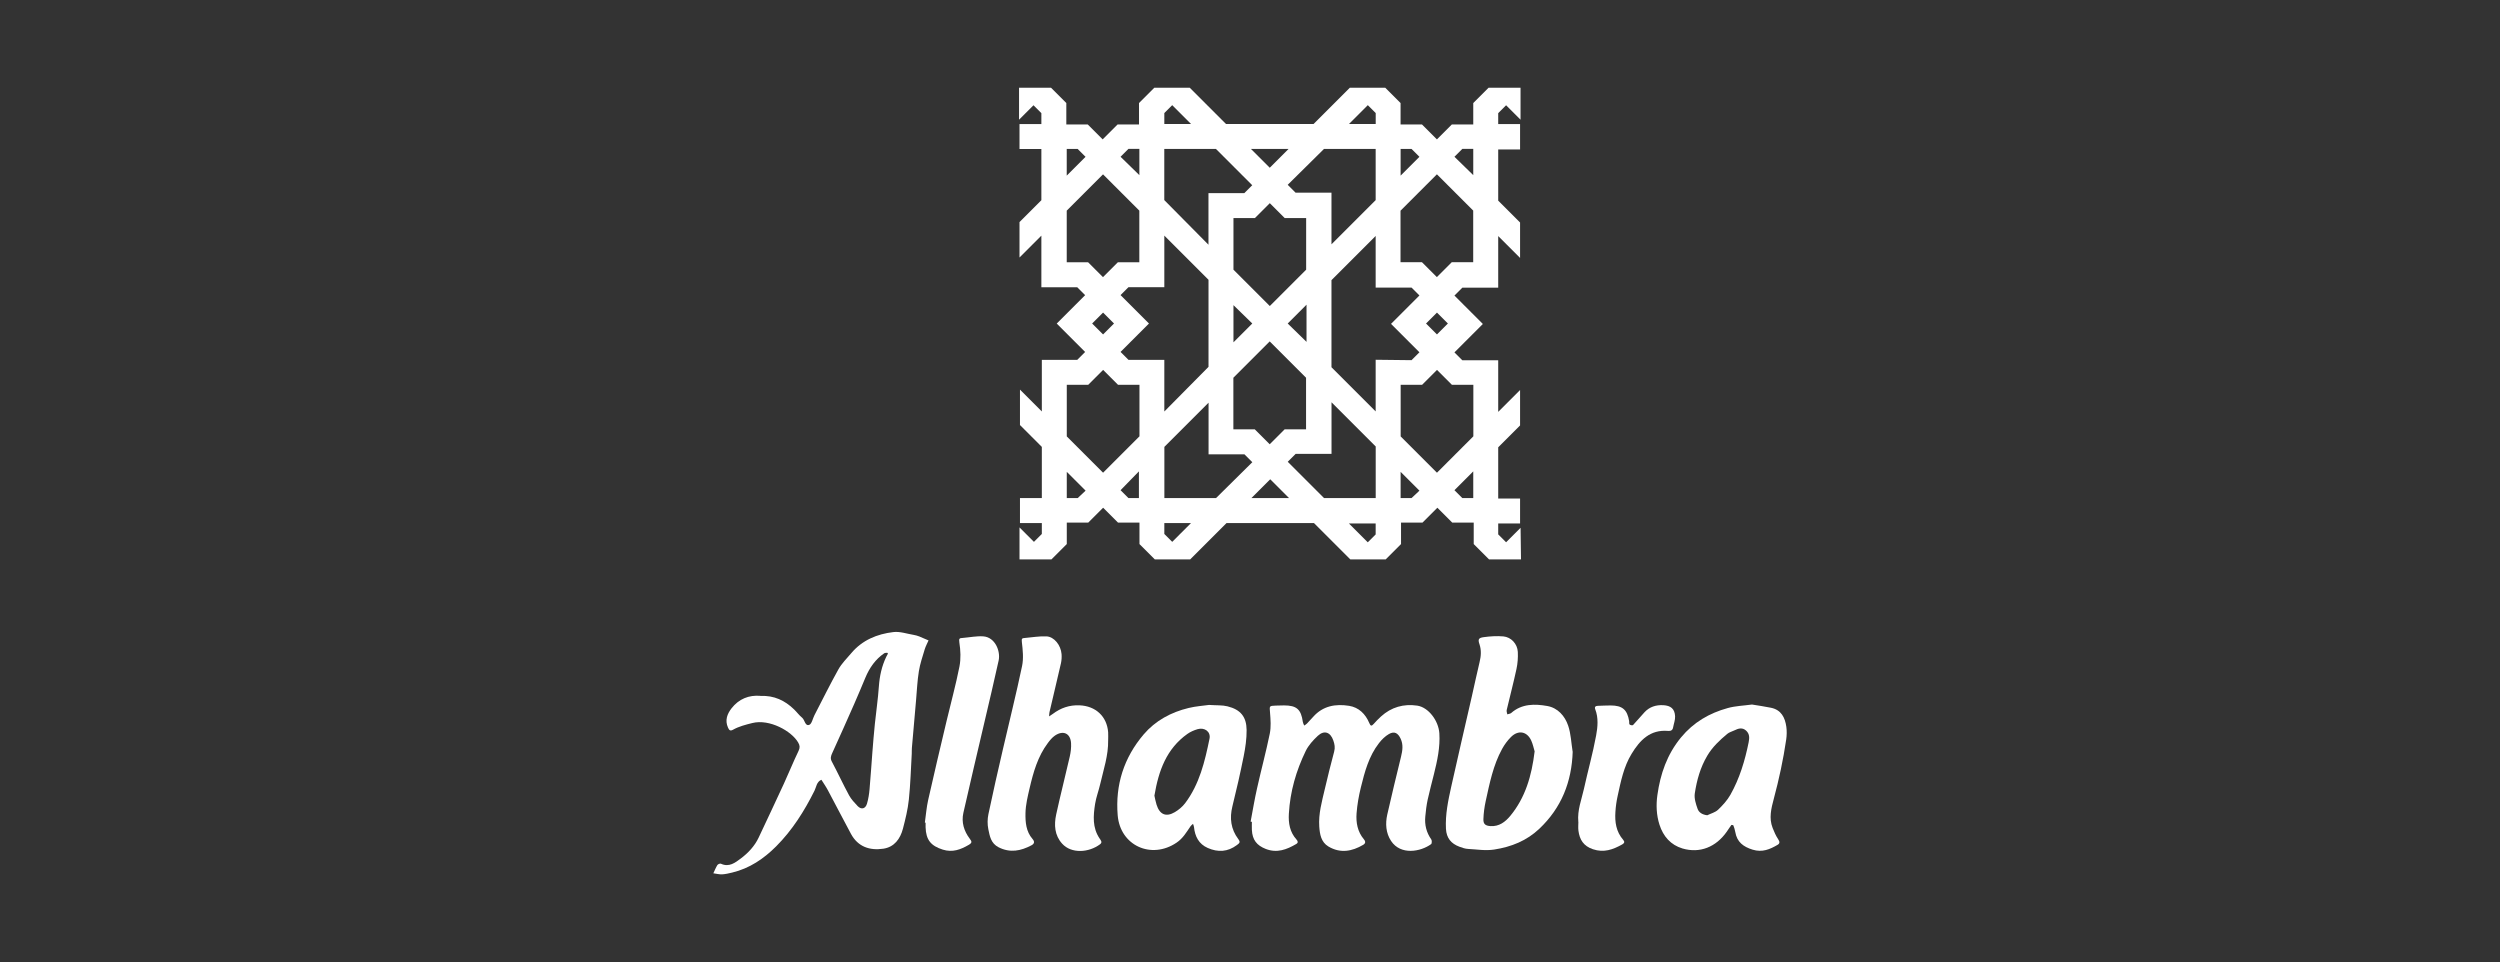 <svg xmlns="http://www.w3.org/2000/svg" id="a" data-name="Capa 1" viewBox="0 0 542.03 208.59"><rect x="0" y="0" width="542.03" height="208.59" fill="#333333" stroke="none"/><defs><style>      .b {        fill: #fff;      }    </style></defs><path class="b" d="M329.67,114.44l-3.13,3.13-1.71-1.71v-2.37h4.74v-5.41h-4.74v-11.1l4.74-4.74v-7.68l-4.74,4.74v-11.19h-7.78l-1.71-1.71,2.37-2.37,3.79-3.79-3.79-3.79-2.37-2.37,1.71-1.71h7.78v-11.19l4.74,4.74v-7.68l-4.74-4.74v-11.1h4.74v-5.5h-4.74v-2.37l1.71-1.71,3.13,3.13v-6.93h-6.93l-3.32,3.32v4.65h-4.65l-3.23,3.23-3.23-3.23h-4.65v-4.65l-3.32-3.32h-7.68l-7.87,7.87h-18.97l-7.87-7.87h-7.68l-3.32,3.32v4.65h-4.65l-3.23,3.23-3.23-3.23h-4.65v-4.65l-3.32-3.32h-6.93v6.93l3.13-3.13,1.71,1.71v2.37h-4.74v5.41h4.74v11.1l-4.74,4.74v7.68l4.74-4.74v11.19h7.78l1.71,1.71-2.37,2.37-3.79,3.79,3.79,3.79,2.37,2.37-1.71,1.71h-7.68v11.19l-4.74-4.74v7.68l4.74,4.74v11.1h-4.74v5.41h4.74v2.37l-1.71,1.71-3.13-3.13v6.93h6.93l3.32-3.32v-4.65h4.65l3.23-3.23,3.23,3.23h4.65v4.65l3.32,3.32h7.68l7.87-7.87h18.97l7.87,7.87h7.68l3.32-3.32v-4.65h4.65l3.23-3.23,3.23,3.23h4.65v4.65l3.32,3.32h6.93l-.09-6.83h0ZM315.34,33.99l1.71-1.71h2.37v5.69l-4.08-3.98ZM303.67,32.29h2.37l1.71,1.71h0l-4.08,4.08v-5.79h0ZM303.67,45.66l7.87-7.87,7.87,7.87v11.19h-4.65l-3.23,3.23-3.23-3.23h-4.65v-11.19h0ZM313.92,70.14l-2.37,2.37-2.37-2.37,2.37-2.37,2.37,2.37ZM296.56,22.8l1.71,1.71v2.37h-5.79l4.08-4.08ZM287.07,32.29h11.19v11.1l-9.58,9.58v-11.19h-7.78l-1.71-1.71,7.87-7.78ZM271.51,70.14l-4.08,4.08v-8.06l4.08,3.98ZM275.3,74.03l7.87,7.87v11.19h-4.65l-3.23,3.23-3.23-3.23h-4.65v-11.19l7.87-7.87ZM279.19,70.14h0l4.08-4.08v8.06l-4.08-3.98ZM275.3,66.34l-7.87-7.87v-11.19h4.65l3.23-3.23,3.23,3.23h4.65v11.19l-7.87,7.87ZM279.38,32.29l-4.08,4.08-4.08-4.08h8.16ZM252.44,24.51l1.71-1.71,4.08,4.08h-5.79v-2.37ZM252.44,32.29h11.19l7.87,7.87-1.71,1.71h-7.78v11.19l-9.58-9.68v-11.1h0ZM242.95,33.99l1.71-1.71h2.37v5.69l-4.08-3.98ZM231.28,32.29h2.37l1.71,1.71-4.08,4.08v-5.79h0ZM231.28,56.86v-11.19l7.87-7.87,7.87,7.87v11.19h-4.65l-3.23,3.23-3.23-3.23h-4.65ZM241.53,70.14l-2.37,2.37-2.37-2.37,2.37-2.37,2.37,2.37ZM233.66,107.99h-2.37v-5.69l4.08,4.08h0l-1.71,1.61ZM247.03,107.99h-2.37l-1.71-1.71h0l3.98-4.08v5.79h.09ZM247.03,94.62l-7.87,7.87-7.87-7.87v-11.19h4.65l3.23-3.23,3.23,3.23h4.65v11.19h0ZM244.66,78.01l-1.71-1.71,2.37-2.37,3.79-3.79-3.79-3.79-2.37-2.37,1.71-1.71h7.78v-11.19l9.58,9.58v18.88l-9.58,9.68v-11.19h-7.78ZM254.15,117.48l-1.71-1.71v-2.37h5.79l-4.08,4.08ZM263.64,107.99h-11.19v-11.1l9.58-9.58v11.19h7.78l1.71,1.71-7.87,7.78ZM271.32,107.99l4.08-4.08,4.08,4.08h-8.16ZM298.26,115.87l-1.71,1.71-4.08-4.08h5.79v2.37h0ZM298.26,107.99h-11.19l-7.87-7.87,1.71-1.71h7.78v-11.19l9.58,9.58v11.19h0ZM298.26,78.01v11.19l-9.58-9.58v-18.88l9.58-9.58v11.19h7.78l1.71,1.71-2.37,2.37-3.79,3.79,3.79,3.79,2.37,2.37-1.71,1.71-7.78-.09h0ZM306.04,107.99h-2.37v-5.69l4.08,4.08h0l-1.71,1.61ZM319.42,107.99h-2.37l-1.71-1.71h0l4.08-4.08v5.79h0ZM319.42,94.62l-7.87,7.87-7.87-7.87v-11.19h4.65l3.23-3.23,3.23,3.23h4.65v11.19h0Z"></path><g><path class="b" d="M164.89,150.89c2.94-.14,5.28.98,7.28,2.92.6.58,1.1,1.28,1.74,1.8.6.49.63,1.87,1.54,1.55.56-.2.76-1.38,1.14-2.11,1.72-3.32,3.37-6.67,5.19-9.93.72-1.29,1.83-2.37,2.79-3.51,2.38-2.83,5.6-4.15,9.13-4.57,1.42-.17,2.93.37,4.39.61.41.07.81.18,1.2.33.68.27,1.35.58,2.03.87-.28.64-.63,1.27-.83,1.93-.47,1.58-1.01,3.15-1.27,4.77-.33,2.04-.42,4.13-.6,6.2-.31,3.47-.61,6.93-.91,10.4-.04.42-.01.84-.03,1.25-.19,3.32-.28,6.65-.63,9.96-.22,2.12-.74,4.23-1.28,6.3-.58,2.21-1.87,4-4.26,4.35-2.93.43-5.48-.4-7-3.2-1.7-3.14-3.32-6.32-5.01-9.47-.42-.79-.94-1.52-1.41-2.28-1.05.44-1.09,1.56-1.5,2.38-2.21,4.42-4.81,8.56-8.32,12.07-2.68,2.68-5.76,4.77-9.52,5.67-.72.17-1.45.35-2.19.39-.63.03-1.26-.15-1.9-.23.29-.6.53-1.23.88-1.79.12-.19.58-.37.76-.29,1.78.84,3.11-.23,4.33-1.14,1.6-1.2,2.99-2.68,3.86-4.53,1.84-3.9,3.68-7.81,5.49-11.73,1.08-2.34,2.03-4.73,3.15-7.04.34-.71.31-1.16-.06-1.81-1.43-2.52-6.26-5.18-9.95-4.25-1.47.37-2.88.72-4.19,1.45-.61.34-.83.12-1.09-.46-.71-1.59-.17-2.97.76-4.17,1.59-2.05,3.78-2.93,6.29-2.71ZM192.51,141.71c-.05-.07-.09-.18-.13-.18-.23.02-.5,0-.67.11-1.92,1.31-3.18,3.14-4.07,5.25-.8,1.91-1.59,3.82-2.43,5.72-1.57,3.56-3.15,7.12-4.77,10.66-.29.64-.47,1.14-.09,1.85,1.29,2.42,2.43,4.91,3.74,7.32.47.86,1.18,1.61,1.86,2.33.79.82,1.68.61,2.02-.51.3-1.02.47-2.1.56-3.16.24-2.65.4-5.3.61-7.95.16-2.06.33-4.13.54-6.19.28-2.71.68-5.41.87-8.13.16-2.27.63-4.41,1.61-6.45.11-.22.23-.44.35-.65Z"></path><path class="b" d="M271.15,178.14c.46-2.43.86-4.88,1.41-7.29.88-3.95,1.94-7.86,2.75-11.82.29-1.45.17-3,.05-4.5-.12-1.49-.22-1.49,1.27-1.55.58-.02,1.17-.04,1.75-.04,2.75,0,3.71.85,4.09,3.58.04.27.19.53.3.79.2-.14.43-.26.6-.44.47-.48.92-.97,1.36-1.47,2.11-2.37,4.85-2.83,7.77-2.37,2.11.34,3.55,1.77,4.37,3.72.3.71.5.72.97.2.51-.56,1.02-1.11,1.58-1.61,2.24-2.03,4.9-2.78,7.86-2.35,2.41.36,4.61,3.24,4.79,6,.19,3.03-.45,5.94-1.17,8.84-.45,1.84-.96,3.68-1.36,5.53-.26,1.21-.41,2.45-.52,3.68-.17,1.8.24,3.46,1.3,4.96.16.23.14.89-.04,1.02-2.3,1.67-6.6,2.44-8.67-.68-1.14-1.71-1.28-3.75-.83-5.75.95-4.19,1.96-8.36,2.98-12.53.32-1.32.52-2.59-.08-3.89-.59-1.27-1.38-1.69-2.55-1.02-.83.48-1.57,1.21-2.16,1.98-2.19,2.82-3.09,6.21-3.92,9.59-.45,1.84-.79,3.73-.93,5.62-.15,2.01.21,3.99,1.57,5.61.44.52.38.91-.14,1.22-2.4,1.42-4.94,1.9-7.52.37-1.62-.96-1.88-2.68-2-4.33-.19-2.76.57-5.42,1.19-8.08.64-2.73,1.31-5.46,2.04-8.17.24-.87.1-1.61-.18-2.41-.62-1.81-1.96-2.31-3.36-1.02-1.02.95-2.03,2.06-2.63,3.3-2.08,4.28-3.38,8.8-3.65,13.58-.12,2.06.2,3.98,1.63,5.58.34.38.44.72-.04,1-2.06,1.21-4.16,2.02-6.6,1.07-1.96-.77-2.9-1.96-3.01-4.12-.03-.58,0-1.17,0-1.75-.08-.02-.17-.03-.25-.05Z"></path><path class="b" d="M340.98,162.95c-.21,6.59-2.45,12.21-7.24,16.74-2.74,2.59-6.02,3.91-9.77,4.5-1.95.3-3.77-.04-5.64-.13-.65-.03-1.3-.25-1.91-.48-1.79-.67-2.81-1.86-2.92-3.89-.16-3.12.48-6.12,1.14-9.11,1.44-6.52,2.98-13.03,4.46-19.54.57-2.49,1.09-5,1.69-7.48.32-1.32.42-2.58-.03-3.91-.36-1.05-.18-1.36.95-1.51,1.39-.19,2.83-.28,4.23-.16,1.69.15,3.05,1.62,3.14,3.36.06,1.23-.03,2.5-.29,3.7-.64,2.98-1.42,5.93-2.12,8.9-.07.29.08.63.13.94.29-.1.64-.12.85-.3,2.31-2.03,5.11-1.99,7.82-1.51,2.27.4,3.82,2.16,4.53,4.27.6,1.77.66,3.73.96,5.6ZM332.72,162.88c-.19-.61-.36-1.51-.73-2.32-.92-2-2.81-2.35-4.4-.76-.75.75-1.41,1.65-1.92,2.58-1.93,3.52-2.7,7.43-3.55,11.3-.28,1.29-.46,2.61-.5,3.93-.04,1.08.46,1.43,1.55,1.5,1.87.11,3.2-.92,4.27-2.21,3.28-3.97,4.65-8.7,5.29-14.02Z"></path><path class="b" d="M240.26,160.5c.06,3.28-1,6.35-1.72,9.49-.33,1.45-.88,2.85-1.11,4.31-.4,2.56-.61,5.15.97,7.48.29.43.67.84.1,1.27-2.43,1.82-6.2,2.09-8.21-.13-1.65-1.82-1.78-4.07-1.3-6.31.91-4.2,1.99-8.35,2.94-12.54.22-.96.35-1.97.29-2.95-.13-2.13-1.7-2.85-3.49-1.64-.6.41-1.09,1.01-1.53,1.6-2.2,2.92-3.16,6.35-3.97,9.83-.41,1.76-.85,3.57-.89,5.36-.04,1.96.11,4.01,1.52,5.62.57.65.35,1.08-.24,1.39-2.29,1.21-4.61,1.69-7.11.42-1.68-.86-1.92-2.43-2.23-3.93-.21-1.04-.2-2.2.02-3.24.98-4.69,2.05-9.36,3.13-14.02,1.39-6.04,2.9-12.05,4.17-18.11.35-1.67.15-3.5-.05-5.22-.09-.76.07-.82.64-.86,1.57-.13,3.14-.42,4.69-.35,1.67.07,3.12,1.9,3.28,3.84.05.65.01,1.34-.13,1.98-.81,3.55-1.67,7.08-2.49,10.62-.07.29-.05.61-.08.91.27-.18.55-.35.8-.54,1.72-1.29,3.59-1.95,5.79-1.86,3.47.14,5.94,2.37,6.21,5.84.04.58,0,1.17,0,1.75Z"></path><path class="b" d="M379.85,152.75c1.35.23,2.75.41,4.12.7,2.23.46,3.05,2.13,3.33,4.14.12.9.1,1.85-.03,2.75-.63,4.33-1.56,8.61-2.69,12.84-.55,2.07-1.1,4.2-.25,6.34.33.83.69,1.68,1.19,2.42.36.54.41.92-.12,1.23-1.67.98-3.33,1.69-5.4,1.05-2.03-.63-3.4-1.65-3.77-3.82-.08-.49-.24-.96-.41-1.43-.03-.08-.41-.15-.45-.09-.35.46-.65.96-.99,1.44-2.33,3.33-5.84,4.75-9.6,3.64-2.54-.76-4.17-2.61-4.99-5.16-.67-2.11-.75-4.3-.45-6.43.64-4.57,2.09-8.8,5.12-12.48,2.72-3.3,6.15-5.28,10.15-6.38,1.66-.46,3.43-.51,5.24-.76ZM370.15,176.76c.8-.39,1.74-.62,2.35-1.2,1.01-.96,1.99-2.04,2.67-3.24,2-3.55,3.16-7.41,3.96-11.39.19-.97.21-1.81-.54-2.51-.81-.75-1.68-.5-2.54-.07-.52.26-1.13.4-1.55.76-1.66,1.38-3.23,2.85-4.35,4.75-1.5,2.53-2.27,5.31-2.7,8.16-.16,1.07.23,2.29.61,3.35.28.8,1.05,1.27,2.1,1.39Z"></path><path class="b" d="M262.13,152.84c1.68.11,2.89.02,4,.3,2.87.71,4.12,2.3,4.15,5.13.02,1.89-.26,3.81-.63,5.67-.73,3.64-1.55,7.27-2.45,10.88-.64,2.58-.33,4.95,1.26,7.08.5.67.34.86-.27,1.31-2.01,1.51-4.12,1.61-6.33.64-1.96-.86-2.78-2.51-2.99-4.54-.02-.24-.14-.46-.21-.69-.18.17-.4.31-.53.51-.89,1.3-1.65,2.64-3.04,3.57-5.47,3.7-12.21.64-12.76-5.91-.55-6.61,1.35-12.53,5.63-17.56,2.54-2.98,5.93-4.81,9.74-5.73,1.6-.39,3.27-.49,4.42-.66ZM250.29,172.51c.12.51.24,1.24.46,1.94.67,2.16,2.06,2.76,3.97,1.63.84-.5,1.65-1.17,2.23-1.94,3.12-4.14,4.28-9.06,5.29-14,.3-1.49-1.07-2.49-2.58-2.05-.78.23-1.57.57-2.23,1.04-4.51,3.21-6.23,7.94-7.14,13.38Z"></path><path class="b" d="M200.52,178.35c.23-1.64.36-3.3.72-4.91,1.28-5.72,2.64-11.42,3.99-17.12.93-3.93,2.01-7.84,2.79-11.8.33-1.68.25-3.52-.02-5.22-.15-.94.08-.94.74-.99,1.48-.12,2.98-.44,4.44-.34,2.58.18,3.78,3.21,3.34,5.23-.97,4.44-2.03,8.85-3.06,13.28-1.53,6.59-3.11,13.17-4.59,19.76-.46,2.05.14,3.96,1.39,5.61.46.6.54.87-.2,1.31-1.77,1.04-3.54,1.71-5.64,1.05-2.6-.82-3.65-2.11-3.74-4.84-.01-.33,0-.67,0-1-.04,0-.09-.01-.13-.02Z"></path><path class="b" d="M342.2,178.22c-.24-2.61.71-4.87,1.22-7.2.84-3.86,1.93-7.68,2.64-11.56.34-1.83.53-3.81-.19-5.67-.22-.56.09-.74.58-.76.92-.03,1.83-.08,2.75-.08,2.55,0,3.61.91,4.02,3.41.04.25-.04.6.1.72.16.15.63.23.74.12.86-.9,1.64-1.87,2.49-2.78,1.09-1.17,2.47-1.61,4.06-1.53,1.63.09,2.49.78,2.57,2.41.04.8-.29,1.61-.43,2.41-.11.62-.51.81-1.07.76-3.9-.34-6.14,2.01-7.94,4.98-1.71,2.8-2.33,5.99-3.02,9.14-.25,1.13-.41,2.28-.48,3.43-.15,2.2.15,4.31,1.69,6.07.35.4.28.71-.2.98-2,1.12-3.98,1.86-6.37,1.05-2.04-.69-2.89-2.08-3.14-4.03-.08-.66-.01-1.33-.01-1.86Z"></path></g></svg>